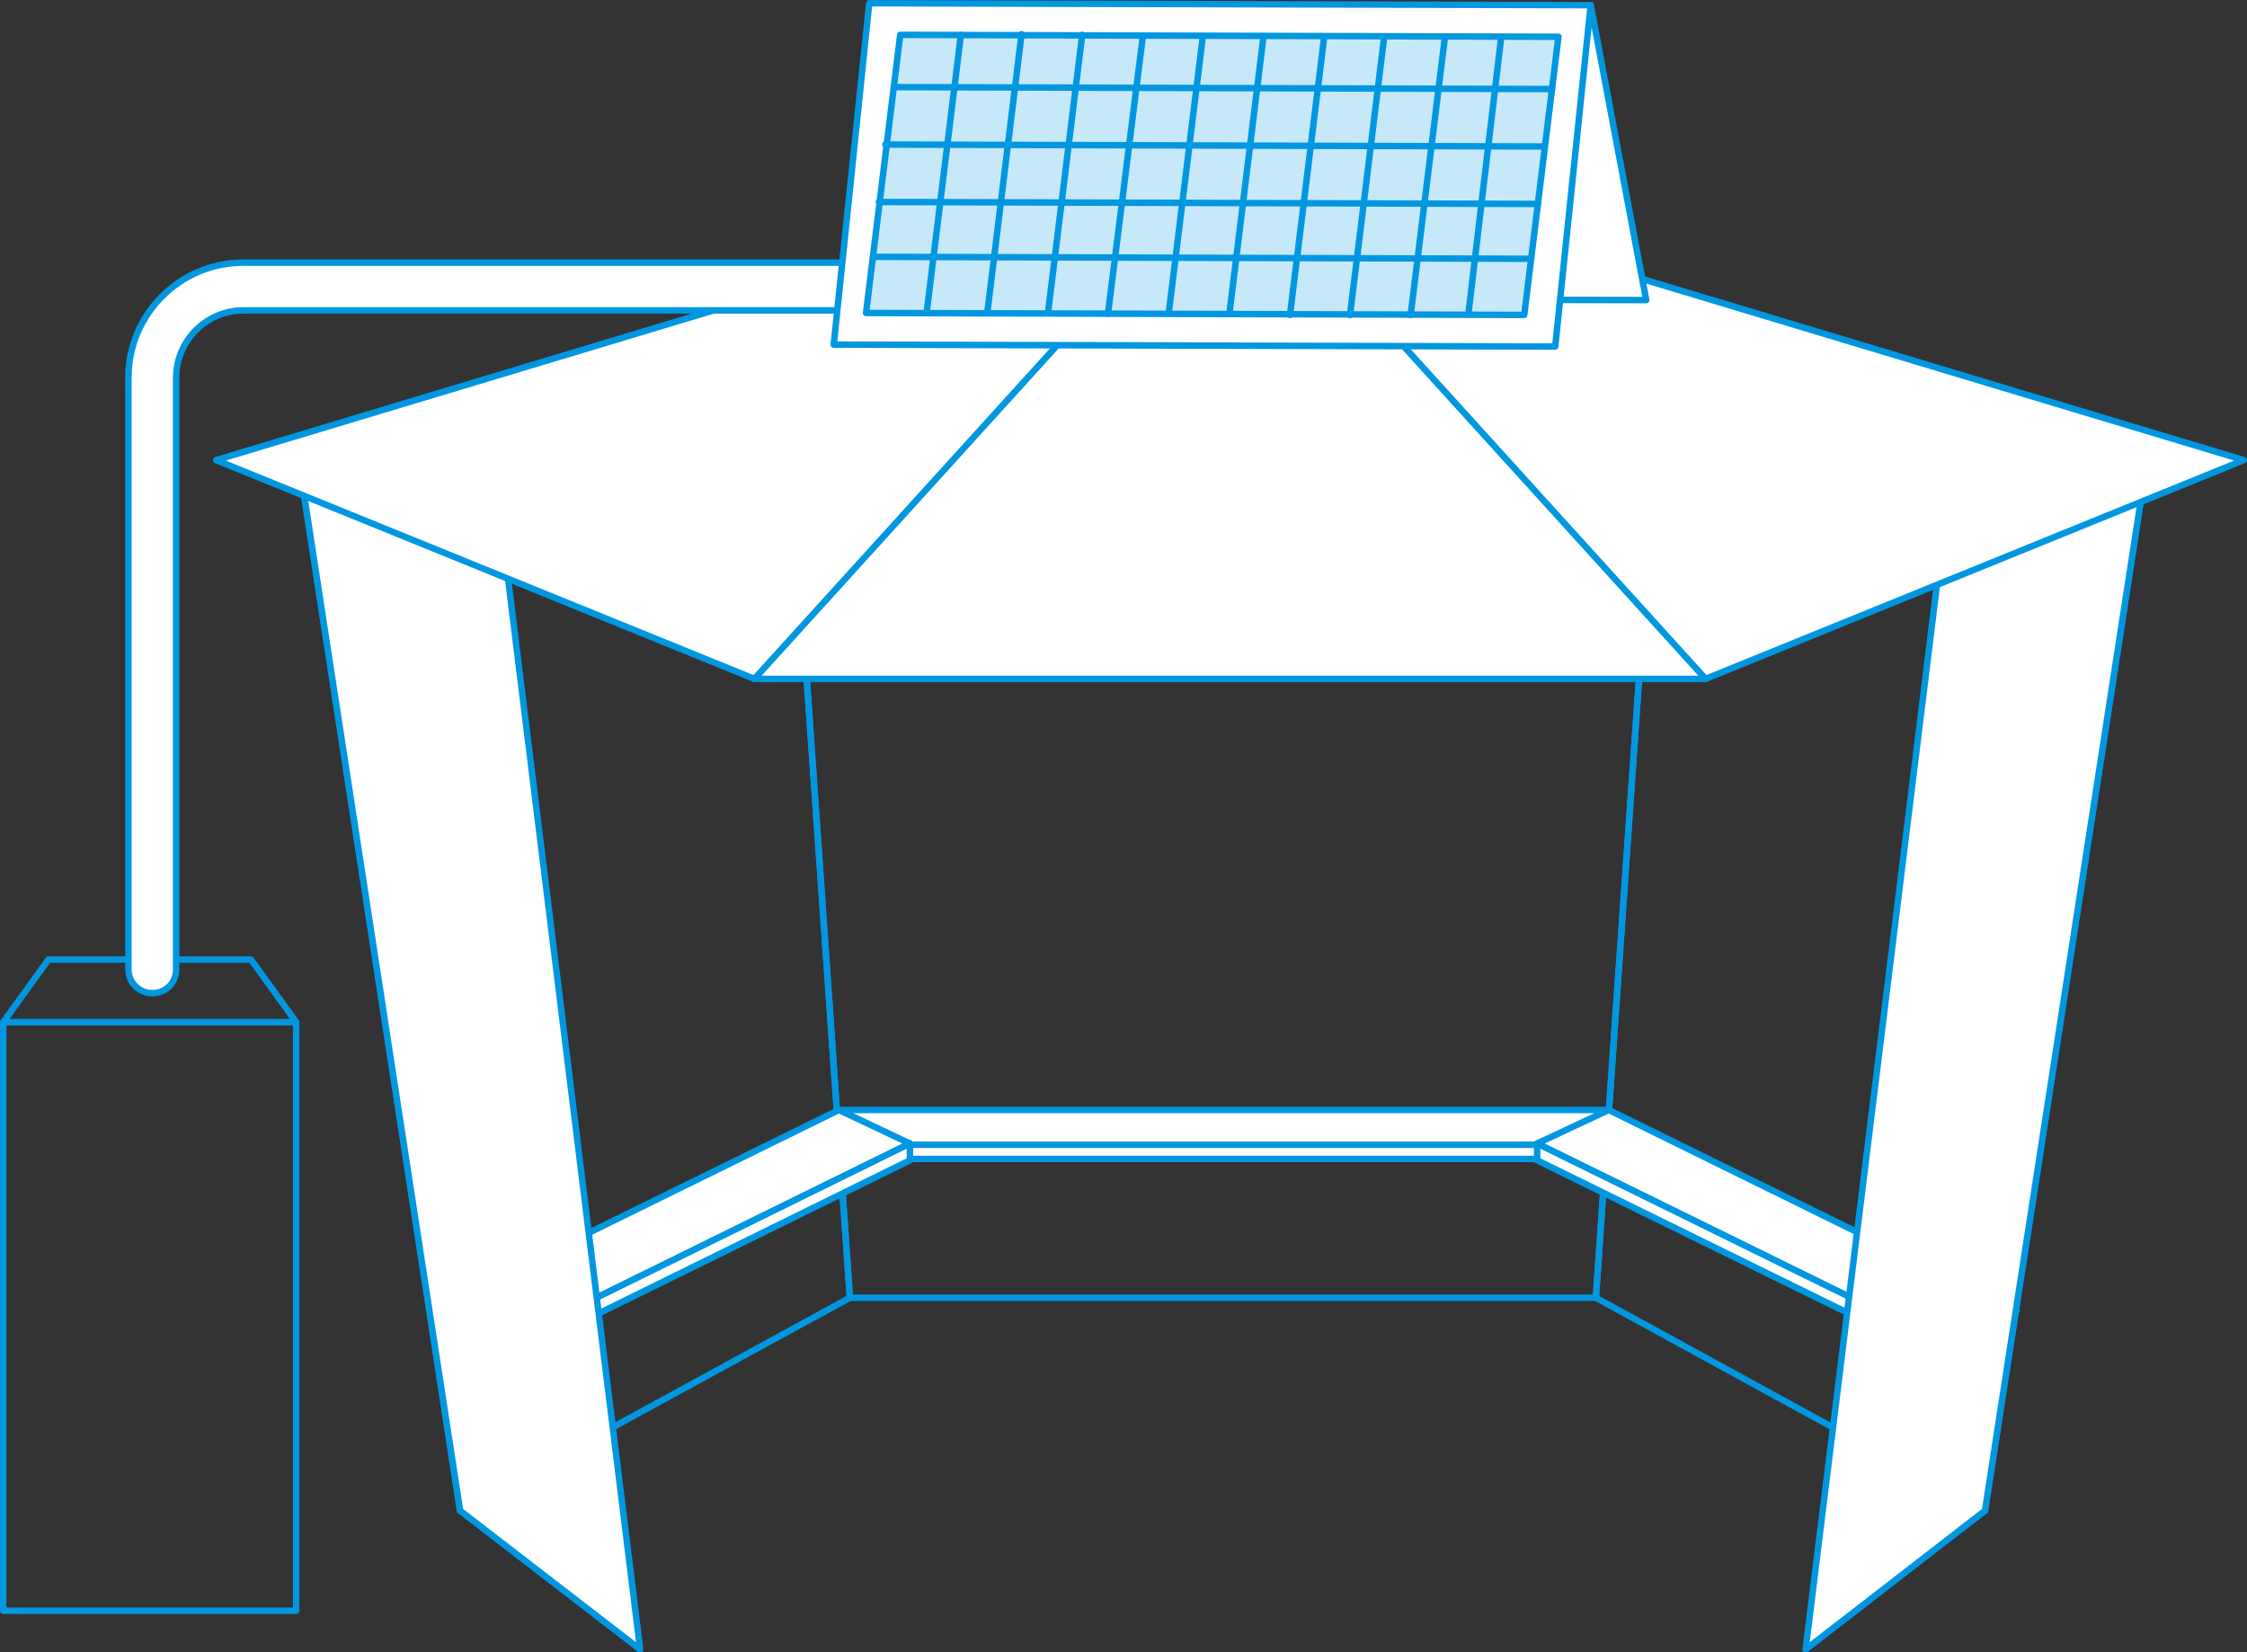 <?xml version="1.0" encoding="utf-8"?>
<!-- Generator: Adobe Illustrator 27.9.0, SVG Export Plug-In . SVG Version: 6.00 Build 0)  -->
<svg version="1.1" id="b" xmlns="http://www.w3.org/2000/svg" xmlns:xlink="http://www.w3.org/1999/xlink" x="0px" y="0px"
	 viewBox="0 0 348.2 256" style="enable-background:new 0 0 348.2 256;" xml:space="preserve">
<rect x="0" y="0" width="348.2" height="256" fill="#333333" stroke="none"/>
<style type="text/css">
	.st0{fill:none;stroke:#0097E0;stroke-linecap:round;stroke-linejoin:round;}
	.st1{fill:#FFFFFF;stroke:#0097E0;stroke-linecap:round;stroke-linejoin:round;}
	.st2{fill:#C7E8F8;stroke:#0097E0;stroke-linecap:round;stroke-linejoin:round;}
</style>
<g id="c">
	<g>
		<polygon class="st0" points="307.6,234.1 247.3,201.1 256.9,63.4 332.6,72 		"/>
		<polygon class="st0" points="71.3,234.1 131.7,201.1 122.1,63.4 46.4,72 		"/>
		<polyline class="st0" points="122.1,63.4 256.9,63.4 247.3,201.1 131.7,201.1 122.1,63.4 		"/>
		<polygon class="st1" points="249.3,172 130,172 131.7,177.4 247.3,177.4 		"/>
		<rect x="131.7" y="177.4" class="st1" width="115.6" height="2.2"/>
		<polygon class="st1" points="66.7,203.1 130,172 141,177.2 77.8,208.3 		"/>
		<polygon class="st1" points="141,177.2 77.8,208.3 77.8,210.9 141,179.8 		"/>
		<polygon class="st1" points="312.5,203.1 249.3,172 238.2,177.2 301.5,208.3 		"/>
		<polygon class="st1" points="238.2,177.2 301.5,208.3 301.5,210.9 238.2,179.8 		"/>
		<polygon class="st1" points="332.6,72 307.6,234.1 279.8,255.6 302.3,73.2 		"/>
		<polygon class="st1" points="46.4,72 71.3,234.1 99.2,255.6 76.7,73.2 		"/>
		<polygon class="st1" points="264.3,105.2 347.7,71.3 190.6,24 33.5,71.3 116.9,105.2 		"/>
		<line class="st0" x1="116.9" y1="105.2" x2="190.6" y2="24"/>
		<line class="st0" x1="264.3" y1="105.2" x2="190.6" y2="24"/>
		<rect x="0.5" y="158.4" class="st0" width="45.4" height="91.2"/>
		<polyline class="st0" points="45.9,158.4 38.9,148.7 7.5,148.7 0.5,158.4 		"/>
		<path class="st1" d="M23.6,153.9c-2,0-3.7-1.6-3.7-3.7V58.5c0-9.8,8-17.8,17.8-17.8H137c2,0,3.7,1.7,3.7,3.7s-1.6,3.7-3.7,3.7
			H37.7c-5.7,0-10.4,4.7-10.4,10.4v91.7C27.3,152.3,25.7,153.9,23.6,153.9L23.6,153.9z"/>
		<g>
			<polygon class="st1" points="246.5,0.8 255.1,46.5 148.2,46.3 			"/>
			<polygon class="st1" points="129.2,53.4 241,53.7 246.5,0.8 134.7,0.5 			"/>
			<g>
				<polygon class="st2" points="241.5,5.7 139.5,5.4 134.2,48.5 236.2,48.8 				"/>
				<line class="st0" x1="227.6" y1="48.2" x2="232.6" y2="6"/>
				<line class="st0" x1="143.6" y1="48.4" x2="148.9" y2="5.4"/>
				<line class="st0" x1="153" y1="48.4" x2="158.3" y2="5.3"/>
				<line class="st0" x1="162.4" y1="48.5" x2="167.7" y2="5.4"/>
				<line class="st0" x1="171.7" y1="48.6" x2="177.1" y2="5.6"/>
				<line class="st0" x1="181.1" y1="48.6" x2="186.4" y2="5.6"/>
				<line class="st0" x1="190.5" y1="48.7" x2="195.8" y2="5.6"/>
				<line class="st0" x1="199.9" y1="48.8" x2="205.2" y2="5.7"/>
				<line class="st0" x1="209.2" y1="48.8" x2="214.5" y2="5.7"/>
				<line class="st0" x1="218.6" y1="48.8" x2="223.9" y2="5.8"/>
				<line class="st0" x1="240.5" y1="13.8" x2="138.5" y2="13.5"/>
				<line class="st0" x1="239.3" y1="22.7" x2="137.2" y2="22.4"/>
				<line class="st0" x1="238.3" y1="31.6" x2="136.2" y2="31.3"/>
				<line class="st0" x1="237.3" y1="40.1" x2="135.3" y2="39.8"/>
			</g>
		</g>
	</g>
</g>
</svg>
